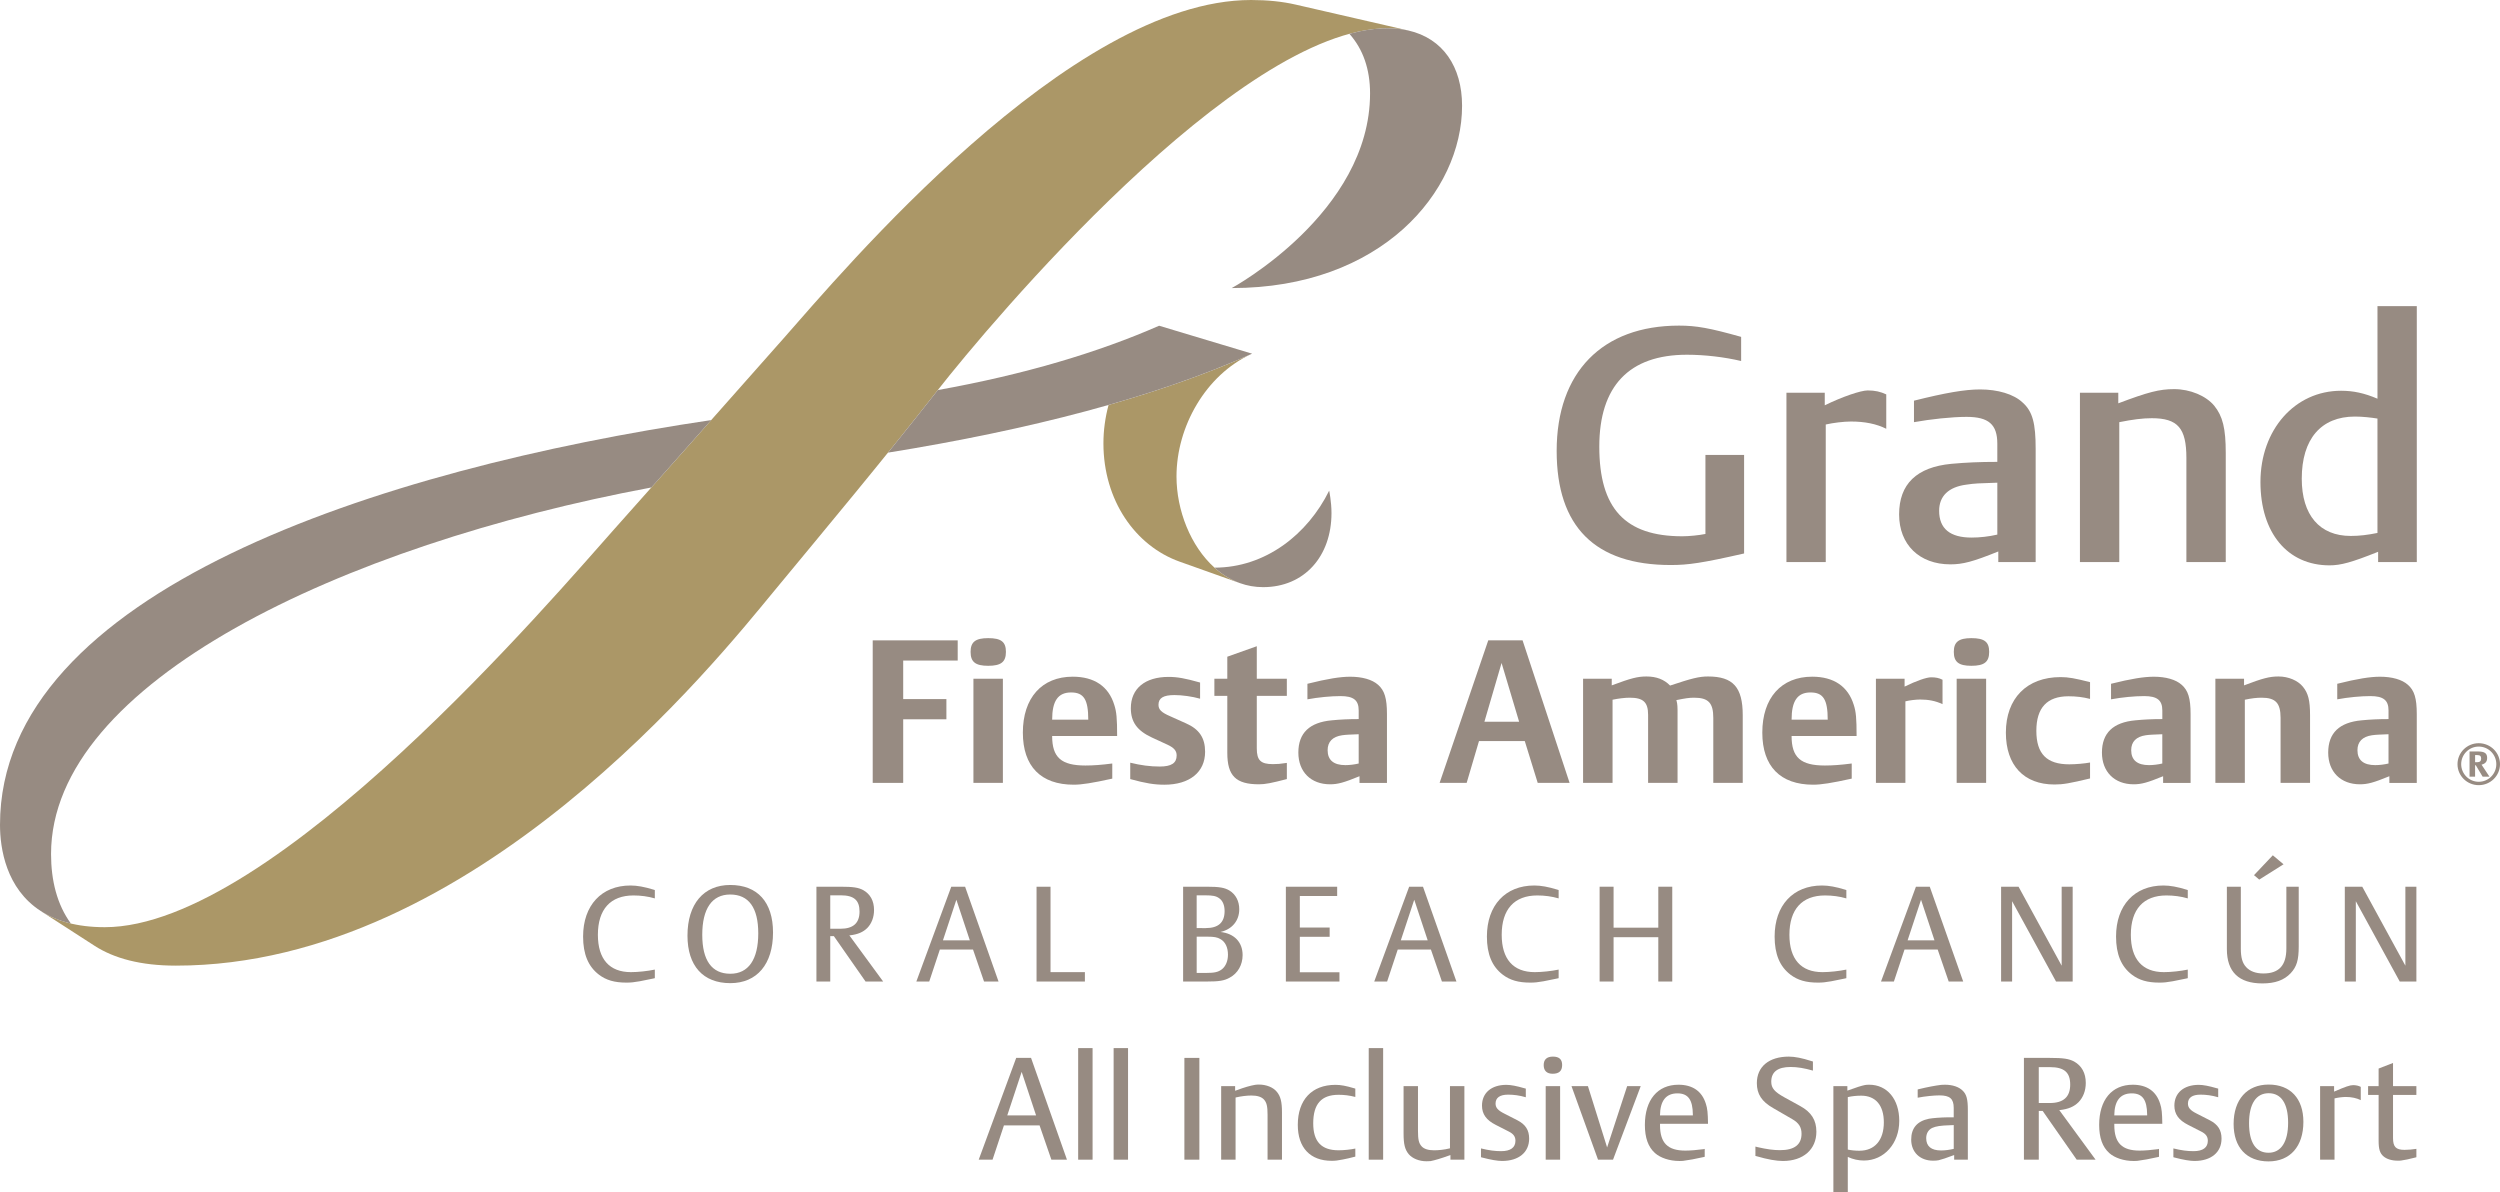 <?xml version="1.0" encoding="utf-8"?>
<!-- Generator: Adobe Illustrator 17.0.0, SVG Export Plug-In . SVG Version: 6.00 Build 0)  -->
<!DOCTYPE svg PUBLIC "-//W3C//DTD SVG 1.1//EN" "http://www.w3.org/Graphics/SVG/1.1/DTD/svg11.dtd">
<svg version="1.1" id="Layer_1" xmlns="http://www.w3.org/2000/svg" xmlns:xlink="http://www.w3.org/1999/xlink" x="0px" y="0px"
	 width="200px" height="95.38px" viewBox="0 0 200 95.38" enable-background="new 0 0 200 95.38" xml:space="preserve">
<g>
	<g>
		<g>
			<g>
				<g>
					<path fill="#AB9767" d="M99.198,46.652c-0.753-0.269-1.435-0.696-2.04-1.24c-1.911-1.717-3.038-4.592-3.038-7.295
						c0-4.014,2.355-8.111,5.961-9.783c-3.403,1.524-7.231,2.874-11.397,4.063c-0.268,1.004-0.41,2.039-0.41,3.069
						c0,4.562,2.55,8.2,6.093,9.465L99.198,46.652z"/>
					<path fill="#AB9767" d="M7.571,75.667l-4.314-2.786c1.216,0.785,2.874,1.294,5.124,1.294c13.517,0,36.044-26.552,40.783-31.868
						c3.365-3.775,8.811-9.901,13.504-15.217C67.362,21.773,85.604,0,100.088,0c1.32,0,2.505,0.125,3.556,0.366l9.022,2.074
						c-0.512-0.117-1.065-0.177-1.659-0.177c-11.994,0-31.823,23.626-35.982,28.942c-4.425,5.656-8.769,10.842-13.162,16.158
						C57.47,52.679,37.97,77.251,14.066,77.251C11.252,77.251,9.124,76.669,7.571,75.667z"/>
				</g>
				<g>
					<path fill="#978B82" d="M75.025,31.205c-1.335,1.706-2.662,3.369-3.985,5.006c11.258-1.812,21.321-4.405,29.129-7.917
						l-7.44-2.236C87.877,28.186,81.977,29.958,75.025,31.205z"/>
					<path fill="#978B82" d="M97.158,45.412c4.083,0,7.455-2.669,9.176-6.16c0,0,0.185,0.888,0.185,1.792
						c0,3.457-2.167,5.928-5.472,5.928c-0.654,0-1.272-0.113-1.849-0.32C98.446,46.383,97.763,45.956,97.158,45.412z"/>
					<path fill="#978B82" d="M111.007,2.262c0.593,0,1.147,0.061,1.659,0.177c2.763,0.631,4.3,2.895,4.3,6.026
						c0,6.89-6.474,14.581-18.428,14.581c0,0,11.067-6,11.067-15.575c0-1.927-0.557-3.539-1.654-4.767
						C109.012,2.417,110.036,2.262,111.007,2.262z"/>
					<path fill="#978B82" d="M3.258,72.881c0.664,0.429,1.46,0.775,2.412,1.001c-1.106-1.515-1.586-3.439-1.586-5.559
						c0-13.742,23.288-24.699,48.027-29.326c1.473-1.655,3.109-3.497,4.79-5.391C30.295,37.552,0,47.342,0,65.985
						C0,67.88,0.489,71.094,3.258,72.881z"/>
				</g>
			</g>
			<g>
				<g>
					<g>
						<path fill="#978B82" d="M198.298,62.813c-0.937,0-1.698-0.751-1.698-1.679c0-0.927,0.761-1.678,1.698-1.678
							c0.941,0,1.702,0.751,1.702,1.678C200,62.061,199.239,62.813,198.298,62.813z M198.298,59.726
							c-0.775,0-1.403,0.632-1.403,1.408c0,0.775,0.632,1.408,1.403,1.408c0.779,0,1.407-0.628,1.407-1.408
							C199.705,60.359,199.077,59.726,198.298,59.726z M198.611,62.133l-0.547-0.913h-0.057v0.913h-0.443v-2.016h0.661
							c0.542,0,0.746,0.142,0.746,0.518c0,0.29-0.138,0.457-0.447,0.538l0.633,0.96H198.611z M198.179,60.407h-0.171v0.571h0.161
							c0.218,0,0.323-0.095,0.323-0.29C198.492,60.488,198.402,60.407,198.179,60.407z"/>
					</g>
				</g>
				<path fill="#978B82" d="M133.658,45.202c-6.057,0-9.125-3.069-9.125-9.126c0-6.296,3.65-10.027,9.786-10.027
					c1.375,0,2.434,0.187,4.972,0.901v1.931c-1.35-0.318-2.91-0.502-4.338-0.502c-4.627,0-7.009,2.514-7.009,7.353
					c0,4.947,2.063,7.17,6.639,7.17c0.529,0,1.35-0.08,1.852-0.186v-6.322h3.093v7.883
					C136.171,45.043,135.058,45.202,133.658,45.202"/>
				<path fill="#978B82" d="M148.071,33.722c-0.583,0-1.428,0.106-2.011,0.238v11.005h-3.145V31.42h3.066v1.004
					c1.403-0.687,2.883-1.19,3.438-1.19c0.583,0,1.033,0.105,1.482,0.318v2.75C150.105,33.906,149.179,33.722,148.071,33.722"/>
				<path fill="#978B82" d="M159.864,44.964v-0.847c-2.037,0.821-2.831,1.031-3.835,1.031c-2.486,0-4.1-1.587-4.1-3.993
					c0-2.434,1.402-3.784,4.18-4.049c1.162-0.105,2.247-0.156,3.676-0.156v-1.456c0-1.535-0.689-2.144-2.46-2.144
					c-1.19,0-2.883,0.186-4.207,0.423v-1.719c2.542-0.635,4.074-0.899,5.291-0.899c1.401,0,2.698,0.37,3.412,1.058
					c0.794,0.714,1.032,1.667,1.032,3.704v9.047H159.864z M159.786,38.615c-1.535,0.051-1.772,0.051-2.487,0.158
					c-1.428,0.187-2.168,0.926-2.168,2.091c0,1.427,0.873,2.142,2.592,2.142c0.66,0,1.375-0.08,2.063-0.238V38.615z"/>
				<path fill="#978B82" d="M174.911,44.964v-8.332c0-2.382-0.687-3.176-2.775-3.176c-0.742,0-1.534,0.106-2.593,0.317v11.19h-3.148
					V31.42h3.068v0.846c2.382-0.898,3.28-1.136,4.47-1.136c1.271,0,2.54,0.529,3.201,1.322c0.688,0.847,0.926,1.827,0.926,3.784
					v8.729H174.911z"/>
				<path fill="#978B82" d="M190.25,44.964v-0.821c-2.116,0.847-2.989,1.085-3.887,1.085c-3.358,0-5.527-2.592-5.527-6.667
					c0-4.18,2.748-7.301,6.451-7.301c0.979,0,1.852,0.186,2.911,0.636v-7.407h3.146v20.475H190.25z M190.197,33.484
					c-0.504-0.08-1.192-0.159-1.8-0.159c-2.722,0-4.256,1.799-4.256,4.973c0,2.91,1.427,4.577,3.915,4.577
					c0.713,0,1.347-0.08,2.141-0.239V33.484z"/>
				<g>
					<polygon fill="#978B82" points="72.256,52.844 72.256,55.927 75.712,55.927 75.712,57.543 72.256,57.543 72.256,62.631 
						69.817,62.631 69.817,51.229 76.616,51.229 76.616,52.844 					"/>
				</g>
				<path fill="#978B82" d="M79.054,53.264c-1.019,0-1.407-0.307-1.407-1.114c0-0.792,0.388-1.099,1.407-1.099
					c1.031,0,1.42,0.29,1.42,1.099C80.474,52.957,80.085,53.264,79.054,53.264 M77.874,54.297h2.357v8.334h-2.357V54.297z"/>
				<path fill="#978B82" d="M84.172,58.882c0,1.713,0.726,2.359,2.664,2.359c0.614,0,1.275-0.048,2.146-0.161v1.21
					c-1.615,0.357-2.454,0.486-3.084,0.486c-2.632,0-4.069-1.471-4.069-4.167c0-2.778,1.518-4.474,3.989-4.474
					c1.726,0,2.874,0.776,3.326,2.261c0.177,0.549,0.227,1.066,0.227,2.486H84.172z M85.689,55.396
					c-1.049,0-1.517,0.679-1.517,2.179h2.889C87.061,55.962,86.705,55.396,85.689,55.396"/>
				<path fill="#978B82" d="M93.148,62.777c-0.791,0-1.503-0.112-2.729-0.451v-1.31c0.854,0.211,1.6,0.307,2.357,0.307
					c0.936,0,1.356-0.275,1.356-0.887c0-0.373-0.209-0.614-0.727-0.857l-1.259-0.581c-1.18-0.55-1.679-1.245-1.679-2.344
					c0-1.565,1.13-2.502,3.019-2.502c0.694,0,1.324,0.112,2.521,0.451v1.293c-0.632-0.179-1.44-0.291-2.052-0.291
					c-0.889,0-1.276,0.24-1.276,0.776c0,0.386,0.226,0.613,0.937,0.919l1.259,0.565c1.065,0.468,1.533,1.165,1.533,2.279
					C96.409,61.775,95.166,62.777,93.148,62.777"/>
				<path fill="#978B82" d="M100.721,62.744c-1.857,0-2.537-0.679-2.537-2.519v-4.554H97.15v-1.374h1.034v-1.76l2.359-0.839v2.599
					h2.404v1.374h-2.404v4.198c0,0.954,0.308,1.261,1.29,1.261c0.339,0,0.598-0.016,1.115-0.098v1.294
					C101.705,62.648,101.219,62.744,100.721,62.744"/>
				<path fill="#978B82" d="M108.76,62.631v-0.533c-1.26,0.517-1.743,0.646-2.357,0.646c-1.534,0-2.535-1.001-2.535-2.535
					c0-1.567,0.888-2.422,2.681-2.584c0.677-0.065,1.324-0.098,2.146-0.098v-0.693c0-0.824-0.418-1.146-1.453-1.146
					c-0.775,0-1.776,0.097-2.648,0.258v-1.243c1.616-0.404,2.632-0.565,3.423-0.565c0.954,0,1.76,0.225,2.23,0.647
					c0.516,0.452,0.71,1.081,0.71,2.341v5.507H108.76z M108.695,58.738c-0.757,0.033-0.969,0.033-1.325,0.082
					c-0.758,0.112-1.16,0.516-1.16,1.195c0,0.792,0.484,1.195,1.42,1.195c0.34,0,0.726-0.049,1.065-0.129V58.738z"/>
				<path fill="#978B82" d="M123.017,62.631l-1.034-3.343h-3.664l-0.986,3.343h-2.164l3.892-11.402h2.745l3.762,11.402H123.017z
					 M120.126,53.038l-1.373,4.699h2.777L120.126,53.038z"/>
				<path fill="#978B82" d="M137.063,62.631v-5.2c0-1.196-0.388-1.615-1.535-1.615c-0.388,0-0.709,0.048-1.42,0.193
					c0.038,0.133,0.096,0.315,0.096,0.791v5.831h-2.356v-5.442c0-1.019-0.39-1.373-1.471-1.373c-0.388,0-0.905,0.064-1.373,0.162
					v6.653h-2.358v-8.334h2.293v0.533c1.55-0.581,2.084-0.712,2.776-0.712c0.81,0,1.421,0.243,1.892,0.727
					c1.744-0.581,2.325-0.727,3.035-0.727c2.001,0,2.777,0.857,2.777,3.101v5.411H137.063z"/>
				<path fill="#978B82" d="M143.327,58.882c0,1.713,0.727,2.359,2.665,2.359c0.613,0,1.275-0.048,2.146-0.161v1.21
					c-1.614,0.357-2.453,0.486-3.083,0.486c-2.631,0-4.07-1.471-4.07-4.167c0-2.778,1.518-4.474,3.99-4.474
					c1.725,0,2.874,0.776,3.328,2.261c0.177,0.549,0.225,1.066,0.225,2.486H143.327z M144.843,55.396
					c-1.049,0-1.516,0.679-1.516,2.179h2.89C146.217,55.962,145.862,55.396,144.843,55.396"/>
				<path fill="#978B82" d="M153.61,55.962c-0.321,0-0.87,0.064-1.178,0.145v6.524h-2.358v-8.333h2.293v0.631
					c0.953-0.469,1.76-0.744,2.116-0.744c0.37,0,0.629,0.048,0.919,0.194v1.954C154.853,56.075,154.288,55.962,153.61,55.962"/>
				<path fill="#978B82" d="M157.709,53.264c-1.015,0-1.404-0.307-1.404-1.114c0-0.792,0.389-1.099,1.404-1.099
					c1.035,0,1.424,0.29,1.424,1.099C159.133,52.957,158.745,53.264,157.709,53.264 M156.533,54.297h2.357v8.334h-2.357V54.297z"/>
				<path fill="#978B82" d="M164.361,62.76c-2.452,0-3.891-1.534-3.891-4.15c0-2.746,1.68-4.442,4.376-4.442
					c0.631,0,1.148,0.096,2.358,0.404v1.34c-0.564-0.145-1.114-0.21-1.727-0.21c-1.713,0-2.569,0.921-2.569,2.762
					c0,1.842,0.826,2.682,2.632,2.682c0.519,0,1.244-0.065,1.664-0.145v1.275C165.59,62.664,165.041,62.76,164.361,62.76"/>
				<path fill="#978B82" d="M173.049,62.631v-0.533c-1.259,0.517-1.744,0.646-2.358,0.646c-1.534,0-2.536-1.001-2.536-2.535
					c0-1.567,0.889-2.422,2.682-2.584c0.679-0.065,1.325-0.098,2.149-0.098v-0.693c0-0.824-0.421-1.146-1.454-1.146
					c-0.774,0-1.776,0.097-2.649,0.258v-1.243c1.615-0.404,2.633-0.565,3.424-0.565c0.952,0,1.76,0.225,2.227,0.647
					c0.519,0.452,0.713,1.081,0.713,2.341v5.507H173.049z M172.985,58.738c-0.761,0.033-0.97,0.033-1.324,0.082
					c-0.761,0.112-1.165,0.516-1.165,1.195c0,0.792,0.485,1.195,1.421,1.195c0.339,0,0.728-0.049,1.067-0.129V58.738z"/>
				<path fill="#978B82" d="M182.446,62.631v-5.2c0-1.196-0.404-1.615-1.519-1.615c-0.386,0-0.806,0.048-1.34,0.162v6.653h-2.357
					v-8.334h2.293v0.533c1.485-0.566,2.035-0.712,2.76-0.712c0.792,0,1.551,0.325,1.953,0.824c0.422,0.517,0.568,1.099,0.568,2.277
					v5.411H182.446z"/>
				<path fill="#978B82" d="M191.149,62.631v-0.533c-1.262,0.517-1.745,0.646-2.358,0.646c-1.534,0-2.535-1.001-2.535-2.535
					c0-1.567,0.885-2.422,2.68-2.584c0.676-0.065,1.323-0.098,2.146-0.098v-0.693c0-0.824-0.418-1.146-1.454-1.146
					c-0.773,0-1.774,0.097-2.648,0.258v-1.243c1.616-0.404,2.632-0.565,3.424-0.565c0.953,0,1.761,0.225,2.228,0.647
					c0.518,0.452,0.71,1.081,0.71,2.341v5.507H191.149z M191.082,58.738c-0.759,0.033-0.969,0.033-1.324,0.082
					c-0.758,0.112-1.162,0.516-1.162,1.195c0,0.792,0.483,1.195,1.421,1.195c0.339,0,0.725-0.049,1.064-0.129V58.738z"/>
			</g>
		</g>
	</g>
	<g>
		<path fill="#978B82" d="M52.387,71.872c-0.548-0.161-1.128-0.236-1.709-0.236c-1.837,0-2.847,1.107-2.847,3.148
			c0,1.945,0.924,2.987,2.643,2.987c0.58,0,1.343-0.086,1.912-0.204v0.687l-0.14,0.032c-0.354,0.075-0.709,0.15-1.063,0.215
			c-0.484,0.086-0.709,0.108-1.075,0.108c-0.945,0-1.611-0.194-2.192-0.634c-0.859-0.656-1.268-1.644-1.268-3.052
			c0-2.492,1.472-4.083,3.793-4.083c0.526,0,1.117,0.108,1.848,0.333l0.097,0.032V71.872z"/>
		<path fill="#978B82" d="M58.415,70.798c2.192,0,3.427,1.375,3.427,3.803c0,2.525-1.278,4.051-3.417,4.051
			c-2.181,0-3.427-1.386-3.427-3.803C54.999,72.324,56.288,70.798,58.415,70.798z M58.426,77.9c1.451,0,2.235-1.139,2.235-3.234
			c0-2.052-0.763-3.105-2.246-3.105c-1.451,0-2.234,1.128-2.234,3.223C56.181,76.836,56.943,77.9,58.426,77.9z"/>
		<path fill="#978B82" d="M65.314,70.937h1.934c0.999,0,1.418,0.065,1.805,0.269c0.57,0.322,0.87,0.86,0.87,1.601
			c0,0.569-0.193,1.074-0.537,1.429c-0.333,0.333-0.752,0.516-1.397,0.591h-0.043l2.707,3.696h-1.408l-2.535-3.631h-0.29v3.631
			h-1.106V70.937z M67.237,74.3c1.02,0,1.526-0.451,1.526-1.375c0-0.913-0.452-1.3-1.504-1.3H66.42V74.3H67.237z"/>
		<path fill="#978B82" d="M76.102,70.937h1.106l2.675,7.585h-1.16l-0.881-2.557h-2.654l-0.849,2.557h-1.031L76.102,70.937z
			 M77.585,75.225L76.51,71.98l-1.074,3.245H77.585z"/>
		<path fill="#978B82" d="M82.925,70.937h1.117v6.833h2.75v0.752h-3.868V70.937z"/>
		<path fill="#978B82" d="M94.649,70.937h1.912c0.989,0,1.418,0.075,1.805,0.312c0.495,0.312,0.774,0.838,0.774,1.494
			c0,0.913-0.569,1.601-1.504,1.816c1.107,0.118,1.773,0.816,1.773,1.848c0,0.784-0.387,1.461-1.032,1.805
			c-0.44,0.247-0.848,0.311-1.869,0.311h-1.859V70.937z M96.464,74.247c1.01,0,1.504-0.451,1.504-1.364
			c0-0.462-0.151-0.827-0.43-1.021c-0.247-0.183-0.527-0.236-1.128-0.236h-0.677v2.622H96.464z M96.486,77.835
			c0.688,0,0.989-0.075,1.278-0.301c0.301-0.247,0.473-0.666,0.473-1.16c0-0.58-0.215-1.031-0.602-1.246
			c-0.247-0.15-0.516-0.194-1.031-0.194h-0.87v2.901H96.486z"/>
		<path fill="#978B82" d="M106.973,71.679h-2.987v2.525h2.386v0.741h-2.386v2.836h3.17v0.741h-4.287v-7.585h4.104V71.679z"/>
		<path fill="#978B82" d="M112.733,70.937h1.106l2.675,7.585h-1.16l-0.881-2.557h-2.654l-0.849,2.557h-1.031L112.733,70.937z
			 M114.215,75.225l-1.075-3.245l-1.074,3.245H114.215z"/>
		<path fill="#978B82" d="M124.692,71.872c-0.548-0.161-1.128-0.236-1.709-0.236c-1.837,0-2.847,1.107-2.847,3.148
			c0,1.945,0.924,2.987,2.643,2.987c0.58,0,1.343-0.086,1.912-0.204v0.687l-0.14,0.032c-0.354,0.075-0.709,0.15-1.063,0.215
			c-0.484,0.086-0.709,0.108-1.075,0.108c-0.945,0-1.611-0.194-2.192-0.634c-0.859-0.656-1.268-1.644-1.268-3.052
			c0-2.492,1.472-4.083,3.793-4.083c0.526,0,1.117,0.108,1.848,0.333l0.097,0.032V71.872z"/>
		<path fill="#978B82" d="M127.969,70.937h1.117v3.277h3.578v-3.277h1.117v7.585h-1.117v-3.546h-3.578v3.546h-1.117V70.937z"/>
		<path fill="#978B82" d="M147.708,71.872c-0.548-0.161-1.128-0.236-1.708-0.236c-1.837,0-2.847,1.107-2.847,3.148
			c0,1.945,0.924,2.987,2.643,2.987c0.58,0,1.343-0.086,1.912-0.204v0.687l-0.14,0.032c-0.354,0.075-0.709,0.15-1.063,0.215
			c-0.484,0.086-0.709,0.108-1.075,0.108c-0.945,0-1.611-0.194-2.192-0.634c-0.859-0.656-1.268-1.644-1.268-3.052
			c0-2.492,1.472-4.083,3.793-4.083c0.526,0,1.117,0.108,1.848,0.333l0.097,0.032V71.872z"/>
		<path fill="#978B82" d="M153.275,70.937h1.106l2.675,7.585h-1.16l-0.881-2.557h-2.654l-0.849,2.557h-1.031L153.275,70.937z
			 M154.758,75.225l-1.075-3.245l-1.074,3.245H154.758z"/>
		<path fill="#978B82" d="M160.087,70.937h1.397l3.449,6.318v-6.318h0.881v7.585h-1.332l-3.513-6.425v6.425h-0.881V70.937z"/>
		<path fill="#978B82" d="M175.023,71.872c-0.548-0.161-1.128-0.236-1.709-0.236c-1.837,0-2.847,1.107-2.847,3.148
			c0,1.945,0.924,2.987,2.643,2.987c0.58,0,1.343-0.086,1.912-0.204v0.687l-0.14,0.032c-0.354,0.075-0.709,0.15-1.063,0.215
			c-0.484,0.086-0.709,0.108-1.075,0.108c-0.945,0-1.611-0.194-2.192-0.634c-0.859-0.656-1.268-1.644-1.268-3.052
			c0-2.492,1.472-4.083,3.793-4.083c0.526,0,1.117,0.108,1.848,0.333l0.097,0.032V71.872z"/>
		<path fill="#978B82" d="M179.267,70.937v4.964c0,0.709,0.129,1.149,0.419,1.461c0.311,0.344,0.784,0.516,1.386,0.516
			c1.246,0,1.837-0.645,1.837-1.998v-4.942h0.989v4.781c0,1.085-0.161,1.622-0.644,2.138c-0.527,0.558-1.247,0.817-2.267,0.817
			c-1.88,0-2.837-0.924-2.837-2.74v-4.996H179.267z M181.825,68.423l0.859,0.72l-1.945,1.225l-0.419-0.355L181.825,68.423z"/>
		<path fill="#978B82" d="M187.584,70.937h1.397l3.449,6.318v-6.318h0.881v7.585h-1.332l-3.513-6.425v6.425h-0.881V70.937z"/>
	</g>
	<g>
		<path fill="#978B82" d="M81.296,84.632h1.188l2.872,8.142h-1.246l-0.946-2.744h-2.849l-0.911,2.744h-1.107L81.296,84.632z
			 M82.887,89.233l-1.153-3.483l-1.153,3.483H82.887z"/>
		<path fill="#978B82" d="M86.253,83.848h1.153v8.926h-1.153V83.848z"/>
		<path fill="#978B82" d="M89.09,83.848h1.153v8.926H89.09V83.848z"/>
		<path fill="#978B82" d="M94.751,84.632h1.199v8.142h-1.199V84.632z"/>
		<path fill="#978B82" d="M97.691,86.892h1.119v0.369l0.104-0.035c0.634-0.242,1.142-0.38,1.488-0.438
			c0.058-0.011,0.173-0.023,0.311-0.023c0.588,0,1.142,0.219,1.43,0.577c0.3,0.357,0.415,0.795,0.415,1.649v3.782h-1.153v-3.586
			c0-0.681-0.069-0.98-0.288-1.223c-0.196-0.219-0.542-0.322-1.003-0.322c-0.369,0-0.819,0.057-1.222,0.149l-0.046,0.012v4.97
			h-1.153V86.892z"/>
		<path fill="#978B82" d="M108.426,87.757c-0.496-0.127-0.888-0.173-1.338-0.173c-1.384,0-2.03,0.738-2.03,2.283
			c0,1.465,0.657,2.156,2.03,2.156c0.427,0,0.957-0.057,1.338-0.138v0.646l-0.104,0.023c-0.3,0.081-0.6,0.15-0.9,0.207
			c-0.427,0.081-0.577,0.104-0.888,0.104c-1.718,0-2.71-1.049-2.71-2.871c0-2.006,1.119-3.206,3.01-3.206
			c0.438,0,0.853,0.081,1.511,0.277l0.081,0.023V87.757z"/>
		<path fill="#978B82" d="M109.498,83.848h1.153v8.926h-1.153V83.848z"/>
		<path fill="#978B82" d="M117.154,92.774h-1.119v-0.369l-0.104,0.035c-0.634,0.23-1.142,0.38-1.488,0.449
			c-0.069,0-0.185,0.012-0.323,0.012c-0.588,0-1.13-0.219-1.43-0.577c-0.3-0.369-0.404-0.795-0.404-1.649v-3.782h1.153v3.586
			c0,0.692,0.069,0.98,0.288,1.223c0.196,0.219,0.542,0.322,1.003,0.322c0.357,0,0.807-0.046,1.222-0.149l0.046-0.012v-4.97h1.153
			V92.774z"/>
		<path fill="#978B82" d="M122.066,87.78c-0.519-0.15-0.969-0.208-1.418-0.208c-0.657,0-1.003,0.243-1.003,0.715
			c0,0.323,0.184,0.542,0.692,0.796l1.061,0.542c0.646,0.334,0.934,0.784,0.934,1.464c0,1.096-0.83,1.788-2.168,1.788
			c-0.358,0-0.9-0.092-1.603-0.277l-0.081-0.023v-0.703c0.657,0.161,1.119,0.219,1.614,0.219c0.75,0,1.142-0.289,1.142-0.831
			c0-0.334-0.162-0.553-0.531-0.738l-1.038-0.53c-0.761-0.381-1.107-0.865-1.107-1.545c0-1.015,0.75-1.661,1.949-1.661
			c0.358,0,0.83,0.093,1.418,0.265l0.138,0.035V87.78z"/>
		<path fill="#978B82" d="M124.233,84.528c0.496,0,0.738,0.219,0.738,0.669c0,0.473-0.242,0.703-0.761,0.703
			c-0.461,0-0.715-0.242-0.715-0.691C123.495,84.759,123.749,84.528,124.233,84.528z M123.656,86.892h1.153v5.881h-1.153V86.892z"/>
		<path fill="#978B82" d="M127.842,92.774l-2.122-5.881h1.315l1.534,4.901l1.603-4.901h1.084l-2.214,5.881H127.842z"/>
		<path fill="#978B82" d="M136.375,92.543l-0.092,0.023c-0.646,0.15-1.188,0.243-1.626,0.3c-0.092,0.012-0.207,0.012-0.323,0.012
			c-0.761,0-1.499-0.242-1.937-0.634c-0.542-0.485-0.807-1.223-0.807-2.249c0-2.006,1.015-3.217,2.687-3.217
			c1.13,0,1.88,0.519,2.191,1.522c0.127,0.38,0.161,0.749,0.173,1.603h-3.84c0,0.046,0,0.08,0,0.103c0,1.43,0.611,2.042,2.03,2.042
			c0.404,0,0.946-0.047,1.465-0.116l0.081-0.023V92.543z M135.429,89.164c-0.012-1.188-0.381-1.695-1.234-1.695
			c-0.911,0-1.384,0.588-1.396,1.764h2.629V89.164z"/>
		<path fill="#978B82" d="M140.606,91.771c0.761,0.173,1.269,0.242,1.799,0.242c1.142,0,1.718-0.438,1.718-1.315
			c0-0.519-0.219-0.865-0.738-1.164l-1.534-0.888c-0.911-0.519-1.303-1.119-1.303-1.995c0-1.315,0.969-2.122,2.56-2.122
			c0.473,0,1.061,0.115,1.811,0.358l0.115,0.034v0.727c-0.692-0.196-1.234-0.289-1.788-0.289c-1.026,0-1.545,0.392-1.545,1.177
			c0,0.519,0.265,0.818,1.061,1.257l1.257,0.692c0.9,0.496,1.292,1.13,1.292,2.053c0,1.418-1.049,2.341-2.675,2.341
			c-0.53,0-1.246-0.127-2.11-0.381l-0.092-0.023v-0.749L140.606,91.771z"/>
		<path fill="#978B82" d="M147.789,86.892v0.358c0.058-0.024,0.104-0.035,0.138-0.047c0.554-0.207,0.992-0.346,1.28-0.403
			c0.081-0.012,0.185-0.023,0.323-0.023c1.442,0,2.41,1.153,2.41,2.894c0,1.81-1.211,3.171-2.825,3.171
			c-0.438,0-0.865-0.092-1.292-0.288v2.825h-1.153v-8.488H147.789z M147.824,91.967c0.265,0.057,0.6,0.092,0.923,0.092
			c1.234,0,1.96-0.842,1.96-2.272c0-1.36-0.657-2.133-1.81-2.133c-0.358,0-0.738,0.035-1.073,0.115V91.967z"/>
		<path fill="#978B82" d="M156.333,92.774v-0.369l-0.104,0.035c-0.507,0.196-0.9,0.322-1.142,0.38
			c-0.115,0.023-0.265,0.035-0.438,0.035c-1.05,0-1.753-0.681-1.753-1.684c0-0.922,0.473-1.476,1.418-1.672
			c0.334-0.058,0.911-0.104,1.58-0.115c0.115,0,0.208,0,0.403,0v-0.75c0-0.738-0.311-1.003-1.142-1.003
			c-0.427,0-1.142,0.069-1.741,0.185v-0.658l0.081-0.023c0.715-0.173,1.326-0.288,1.799-0.346c0.081-0.011,0.185-0.011,0.3-0.011
			c0.611,0,1.119,0.173,1.418,0.473c0.311,0.299,0.415,0.68,0.415,1.556v3.967H156.333z M156.034,90.018
			c-0.807,0.023-1.153,0.081-1.465,0.219c-0.3,0.15-0.473,0.438-0.473,0.819c0,0.646,0.404,0.98,1.188,0.98
			c0.323,0,0.669-0.046,1.015-0.127v-1.903L156.034,90.018z"/>
		<path fill="#978B82" d="M161.914,84.632h2.076c1.073,0,1.522,0.069,1.938,0.288c0.611,0.346,0.934,0.923,0.934,1.718
			c0,0.612-0.207,1.153-0.577,1.534c-0.358,0.357-0.807,0.554-1.499,0.634h-0.046l2.906,3.967h-1.511l-2.722-3.898h-0.311v3.898
			h-1.188V84.632z M163.978,88.242c1.096,0,1.638-0.484,1.638-1.476c0-0.98-0.484-1.395-1.615-1.395h-0.9v2.871H163.978z"/>
		<path fill="#978B82" d="M172.718,92.543l-0.092,0.023c-0.646,0.15-1.188,0.243-1.626,0.3c-0.092,0.012-0.208,0.012-0.323,0.012
			c-0.761,0-1.499-0.242-1.937-0.634c-0.542-0.485-0.807-1.223-0.807-2.249c0-2.006,1.015-3.217,2.687-3.217
			c1.13,0,1.88,0.519,2.191,1.522c0.127,0.38,0.161,0.749,0.173,1.603h-3.84c0,0.046,0,0.08,0,0.103c0,1.43,0.611,2.042,2.03,2.042
			c0.404,0,0.946-0.047,1.465-0.116l0.081-0.023V92.543z M171.772,89.164c-0.012-1.188-0.38-1.695-1.234-1.695
			c-0.911,0-1.384,0.588-1.395,1.764h2.629V89.164z"/>
		<path fill="#978B82" d="M177.457,87.78c-0.519-0.15-0.969-0.208-1.418-0.208c-0.657,0-1.003,0.243-1.003,0.715
			c0,0.323,0.184,0.542,0.692,0.796l1.061,0.542c0.646,0.334,0.934,0.784,0.934,1.464c0,1.096-0.83,1.788-2.168,1.788
			c-0.358,0-0.9-0.092-1.603-0.277l-0.081-0.023v-0.703c0.657,0.161,1.119,0.219,1.614,0.219c0.75,0,1.142-0.289,1.142-0.831
			c0-0.334-0.162-0.553-0.531-0.738l-1.038-0.53c-0.761-0.381-1.107-0.865-1.107-1.545c0-1.015,0.75-1.661,1.949-1.661
			c0.358,0,0.83,0.093,1.418,0.265l0.138,0.035V87.78z"/>
		<path fill="#978B82" d="M181.492,86.765c1.741,0,2.779,1.119,2.779,2.987c0,1.96-1.061,3.16-2.791,3.16
			c-1.753,0-2.791-1.118-2.791-2.998C178.69,87.965,179.762,86.765,181.492,86.765z M181.481,92.22c1.003,0,1.568-0.865,1.568-2.399
			c0-1.545-0.554-2.364-1.557-2.364c-1.003,0-1.568,0.853-1.568,2.399C179.924,91.402,180.466,92.22,181.481,92.22z"/>
		<path fill="#978B82" d="M186.727,86.892v0.438l0.081-0.034c0.819-0.358,1.188-0.485,1.442-0.485c0.219,0,0.438,0.046,0.611,0.139
			v1.061c-0.323-0.162-0.738-0.254-1.188-0.254c-0.265,0-0.623,0.046-0.911,0.115v4.901h-1.153v-5.881H186.727z"/>
		<path fill="#978B82" d="M189.447,86.892h0.842v-1.407l1.153-0.449v1.856h1.868v0.703h-1.868v3.448
			c0,0.704,0.231,0.946,0.923,0.946c0.288,0,0.681-0.035,0.946-0.081v0.669l-0.081,0.023c-0.484,0.127-0.876,0.208-1.142,0.242
			c-0.069,0.012-0.161,0.012-0.265,0.012c-0.485,0-0.888-0.127-1.142-0.346c-0.288-0.242-0.392-0.577-0.392-1.234v-3.679h-0.842
			V86.892z"/>
	</g>
</g>
</svg>
